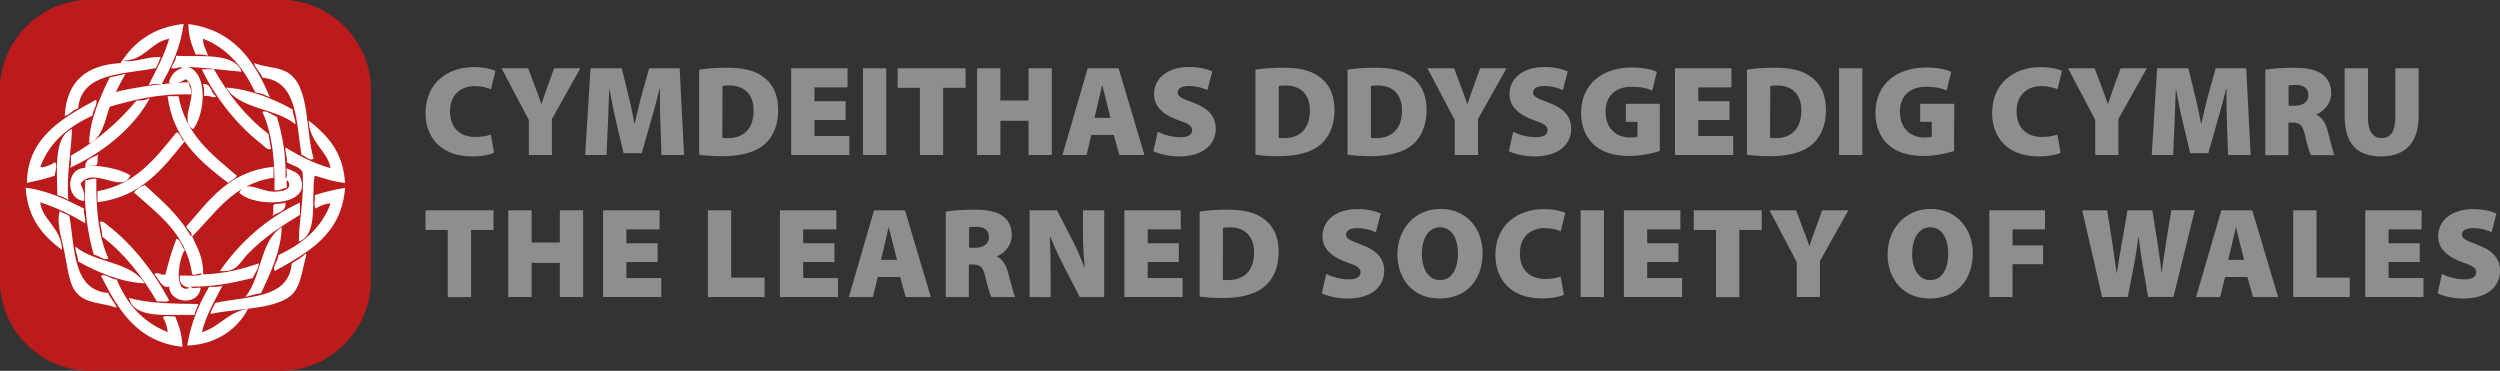 <svg xmlns="http://www.w3.org/2000/svg" id="Layer_2" data-name="Layer 2" viewBox="0 0 232.88 34.54"><rect x="0" y="0" width="232.88" height="34.54" fill="#333333" stroke="none"/><defs><style>      .cls-1 {        fill: #bb1b1b;      }      .cls-1, .cls-2, .cls-3 {        stroke-width: 0px;      }      .cls-2 {        fill: #908e8c;      }      .cls-3 {        fill: #fff;      }    </style></defs><g id="Layer_1-2" data-name="Layer 1"><g><polyline class="cls-2" points="41.71 21.42 39.64 21.42 39.64 19.59 45.97 19.59 45.97 21.42 43.88 21.42 43.88 27.68 41.71 27.68"></polyline><polyline class="cls-2" points="49.52 19.59 49.52 22.59 52.15 22.59 52.15 19.59 54.32 19.59 54.32 27.67 52.15 27.67 52.15 24.49 49.52 24.49 49.52 27.67 47.35 27.67 47.35 19.59"></polyline><polyline class="cls-2" points="61.26 24.41 58.35 24.41 58.35 25.9 61.6 25.9 61.6 27.67 56.18 27.67 56.18 19.59 61.44 19.59 61.44 21.37 58.35 21.37 58.35 22.66 61.26 22.66"></polyline><polyline class="cls-2" points="65.94 19.59 68.11 19.59 68.11 25.86 71.22 25.86 71.22 27.67 65.94 27.67"></polyline><polyline class="cls-2" points="77.73 24.41 74.82 24.41 74.82 25.9 78.07 25.9 78.07 27.67 72.65 27.67 72.65 19.59 77.91 19.59 77.91 21.37 74.82 21.37 74.82 22.66 77.73 22.66"></polyline><g><path class="cls-2" d="m83.56,24.21l-.37-1.45c-.12-.45-.28-1.11-.4-1.59h-.02c-.12.48-.24,1.14-.36,1.59l-.35,1.45m-.29,1.59l-.46,1.87h-2.24l2.35-8.08h2.88l2.41,8.08h-2.34l-.52-1.87h-2.09Z"></path><path class="cls-2" d="m90.28,23.08h.56c.81,0,1.28-.4,1.28-1s-.4-.95-1.12-.95c-.41,0-.62.02-.73.05m-2.15-1.47c.61-.1,1.53-.18,2.61-.18,1.23,0,2.12.17,2.73.64.52.4.79.97.79,1.75,0,1.01-.76,1.71-1.38,1.95v.04c.53.24.83.76,1.03,1.45.24.83.5,2,.66,2.31h-2.21c-.12-.24-.34-.86-.56-1.87-.21-.96-.51-1.16-1.19-1.16h-.35v3.03h-2.15v-7.96Z"></path><path class="cls-2" d="m95.91,27.67v-8.08h2.55l1.28,2.48c.44.8.91,1.88,1.27,2.83h.04c-.12-1.07-.17-2.19-.17-3.39v-1.92h1.98v8.08h-2.28l-1.38-2.68c-.44-.85-.97-1.94-1.36-2.91h-.05c.06,1.09.08,2.3.08,3.61v1.99"></path></g><polyline class="cls-2" points="109.81 24.41 106.91 24.41 106.91 25.9 110.16 25.9 110.16 27.67 104.74 27.67 104.74 19.59 109.99 19.59 109.99 21.37 106.91 21.37 106.91 22.66 109.81 22.66"></polyline><g><path class="cls-2" d="m113.91,26.07c.11.02.31.02.46.02,1.4.02,2.45-.76,2.45-2.58,0-1.58-.95-2.33-2.24-2.33-.34,0-.55.02-.66.05m-2.17-1.52c.69-.12,1.62-.18,2.58-.18,1.55,0,2.53.25,3.32.8.89.61,1.46,1.62,1.46,3.1,0,1.66-.62,2.72-1.4,3.33-.89.7-2.22,1-3.8,1-1.04,0-1.74-.07-2.16-.14v-7.91Z"></path><path class="cls-2" d="m123.54,25.52c.49.25,1.28.5,2.1.5.74,0,1.1-.25,1.1-.66s-.36-.61-1.27-.92c-1.37-.49-2.28-1.24-2.28-2.43,0-1.43,1.21-2.53,3.25-2.53.96,0,1.65.18,2.18.41l-.46,1.74c-.35-.16-.95-.38-1.75-.38-.66,0-1.02.24-1.02.6,0,.41.43.56,1.45.95,1.45.54,2.1,1.3,2.1,2.43,0,1.39-1.08,2.58-3.44,2.58-.97,0-1.92-.25-2.37-.49"></path><path class="cls-2" d="m134.16,26.09c1.04,0,1.65-1.01,1.65-2.47s-.62-2.45-1.68-2.45-1.68,1.06-1.68,2.46c-.01,1.45.64,2.46,1.68,2.46m-.08,1.71c-2.5,0-3.88-1.88-3.88-4.12s1.53-4.22,4.02-4.22,3.92,1.93,3.92,4.09c0,2.6-1.56,4.26-4.04,4.26h-.01Z"></path><path class="cls-2" d="m145.68,27.46c-.3.16-1.07.34-2.03.34-3.02,0-4.35-1.88-4.35-4.03,0-2.84,2.09-4.29,4.5-4.29.92,0,1.68.18,2.01.35l-.42,1.71c-.35-.14-.85-.29-1.5-.29-1.24,0-2.31.73-2.31,2.37,0,1.46.88,2.37,2.36,2.37.52,0,1.1-.1,1.44-.23"></path></g><rect class="cls-2" x="147.24" y="19.59" width="2.17" height="8.08"></rect><polyline class="cls-2" points="156.35 24.41 153.44 24.41 153.44 25.9 156.69 25.9 156.69 27.67 151.27 27.67 151.27 19.59 156.53 19.59 156.53 21.37 153.44 21.37 153.44 22.66 156.35 22.66"></polyline><polyline class="cls-2" points="159.85 21.42 157.78 21.42 157.78 19.59 164.11 19.59 164.11 21.42 162.02 21.42 162.02 27.68 159.85 27.68"></polyline><g><path class="cls-2" d="m167.37,27.67v-3.26l-2.54-4.82h2.48l.68,1.82c.22.56.37.97.55,1.5h.02c.15-.49.31-.95.52-1.5l.66-1.82h2.44l-2.65,4.73v3.34"></path><path class="cls-2" d="m179.83,26.09c1.05,0,1.65-1.01,1.65-2.47s-.62-2.45-1.68-2.45-1.68,1.06-1.68,2.46c-.01,1.45.64,2.46,1.68,2.46m-.08,1.71c-2.51,0-3.89-1.88-3.89-4.12s1.54-4.22,4.02-4.22,3.92,1.93,3.92,4.09c0,2.6-1.56,4.26-4.04,4.26h-.01Z"></path></g><polyline class="cls-2" points="185.31 19.59 190.5 19.59 190.5 21.37 187.47 21.37 187.47 22.86 190.32 22.86 190.32 24.61 187.47 24.61 187.47 27.67 185.31 27.67"></polyline><g><path class="cls-2" d="m195.82,27.67l-1.86-8.08h2.33l.47,3c.14.93.29,2,.41,2.84h.02c.13-.91.3-1.88.48-2.88l.51-2.96h2.31l.5,3.1c.14.93.25,1.76.36,2.67h.02c.12-.91.26-1.86.41-2.82l.48-2.96h2.19l-1.99,8.08h-2.36l-.54-3.16c-.12-.71-.23-1.46-.34-2.42h-.02c-.13.95-.24,1.72-.38,2.42l-.61,3.16"></path><path class="cls-2" d="m209.05,24.21l-.37-1.45c-.12-.45-.27-1.11-.39-1.59h-.02c-.12.48-.24,1.14-.36,1.59l-.35,1.45m-.29,1.59l-.46,1.87h-2.24l2.35-8.08h2.88l2.41,8.08h-2.34l-.52-1.87h-2.09Z"></path></g><polyline class="cls-2" points="213.62 19.59 215.79 19.59 215.79 25.86 218.89 25.86 218.89 27.67 213.62 27.67"></polyline><polyline class="cls-2" points="225.4 24.41 222.5 24.41 222.5 25.9 225.75 25.9 225.75 27.67 220.33 27.67 220.33 19.59 225.58 19.59 225.58 21.37 222.5 21.37 222.5 22.66 225.4 22.66"></polyline><path class="cls-2" d="m227.47,25.52c.49.25,1.28.5,2.1.5.74,0,1.1-.25,1.1-.66s-.36-.61-1.27-.92c-1.37-.49-2.28-1.24-2.28-2.43,0-1.43,1.21-2.53,3.25-2.53.96,0,1.66.18,2.18.41l-.45,1.74c-.35-.16-.95-.38-1.75-.38-.66,0-1.02.24-1.02.6,0,.41.43.56,1.45.95,1.45.54,2.1,1.3,2.1,2.43,0,1.39-1.08,2.58-3.44,2.58-.97,0-1.92-.25-2.37-.49"></path></g><g><path class="cls-2" d="m46.02,14.23c-.3.16-1.07.34-2.03.34-3.02,0-4.35-1.88-4.35-4.03,0-2.84,2.09-4.29,4.5-4.29.92,0,1.68.18,2.01.35l-.42,1.71c-.35-.14-.85-.29-1.5-.29-1.24,0-2.31.73-2.31,2.37,0,1.46.88,2.37,2.36,2.37.51,0,1.1-.09,1.44-.23"></path><path class="cls-2" d="m49.26,14.44v-3.26l-2.54-4.82h2.48l.68,1.82c.22.56.37.97.55,1.5h.02c.15-.49.31-.95.51-1.5l.66-1.82h2.44l-2.65,4.73v3.35"></path><path class="cls-2" d="m61.52,11.54c-.04-.91-.05-1.99-.05-3.25h-.04c-.25,1.07-.59,2.28-.85,3.16l-.8,2.82h-1.69l-.67-2.82c-.21-.86-.45-2.06-.65-3.16h-.02c-.05,1.14-.08,2.34-.12,3.25l-.13,2.9h-1.99l.5-8.08h2.91l.53,2.18c.23.89.47,1.97.64,2.95h.04c.23-.98.49-2.12.73-2.97l.61-2.16h2.84l.41,8.08h-2.1"></path><path class="cls-2" d="m67.29,12.84c.11.03.31.03.46.03,1.4.02,2.45-.76,2.45-2.58,0-1.58-.95-2.33-2.24-2.33-.33,0-.55.02-.66.05m-2.17-1.52c.69-.12,1.62-.18,2.58-.18,1.55,0,2.53.25,3.32.8.89.61,1.46,1.62,1.46,3.11,0,1.65-.62,2.72-1.4,3.33-.89.7-2.22,1-3.8,1-1.04,0-1.74-.07-2.16-.14v-7.91Z"></path><polyline class="cls-2" points="78.77 11.18 75.87 11.18 75.87 12.67 79.12 12.67 79.12 14.44 73.7 14.44 73.7 6.36 78.95 6.36 78.95 8.14 75.87 8.14 75.87 9.43 78.77 9.43"></polyline><rect class="cls-2" x="80.39" y="6.36" width="2.17" height="8.08"></rect><polyline class="cls-2" points="85.69 8.18 83.62 8.18 83.62 6.36 89.95 6.36 89.95 8.18 87.86 8.18 87.86 14.44 85.69 14.44"></polyline><polyline class="cls-2" points="93.19 6.36 93.19 9.36 95.81 9.36 95.81 6.36 97.98 6.36 97.98 14.44 95.81 14.44 95.81 11.25 93.19 11.25 93.19 14.44 91.02 14.44 91.02 6.36"></polyline><path class="cls-2" d="m103.45,10.98l-.37-1.45c-.12-.46-.28-1.11-.4-1.59h-.02c-.12.48-.24,1.14-.36,1.59l-.35,1.45m-.29,1.59l-.45,1.87h-2.24l2.35-8.08h2.88l2.41,8.08h-2.34l-.52-1.87h-2.09Z"></path><path class="cls-2" d="m107.85,12.28c.49.25,1.28.5,2.1.5.74,0,1.1-.25,1.1-.66s-.36-.61-1.27-.92c-1.37-.49-2.28-1.24-2.28-2.43,0-1.43,1.21-2.53,3.25-2.53.96,0,1.65.18,2.18.41l-.46,1.74c-.35-.16-.95-.38-1.75-.38-.66,0-1.02.24-1.02.6,0,.41.43.56,1.45.95,1.45.54,2.1,1.31,2.1,2.43,0,1.39-1.08,2.58-3.44,2.58-.97,0-1.92-.25-2.37-.49"></path><path class="cls-2" d="m119.12,12.84c.11.03.31.03.45.03,1.4.02,2.45-.76,2.45-2.58,0-1.58-.95-2.33-2.24-2.33-.34,0-.55.02-.66.05m-2.17-1.52c.7-.12,1.62-.18,2.58-.18,1.55,0,2.53.25,3.32.8.89.61,1.46,1.62,1.46,3.11,0,1.65-.62,2.72-1.4,3.33-.89.7-2.22,1-3.8,1-1.04,0-1.74-.07-2.16-.14v-7.91Z"></path><path class="cls-2" d="m127.7,12.84c.11.03.31.03.45.03,1.4.02,2.45-.76,2.45-2.58,0-1.58-.95-2.33-2.24-2.33-.34,0-.55.02-.66.05m-2.17-1.52c.7-.12,1.62-.18,2.58-.18,1.55,0,2.53.25,3.32.8.89.61,1.46,1.62,1.46,3.11,0,1.65-.62,2.72-1.4,3.33-.89.7-2.22,1-3.8,1-1.04,0-1.74-.07-2.16-.14v-7.91Z"></path><path class="cls-2" d="m135.51,14.44v-3.26l-2.54-4.82h2.48l.68,1.82c.22.56.37.97.55,1.5h.02c.16-.49.31-.95.52-1.5l.66-1.82h2.45l-2.65,4.73v3.35"></path><path class="cls-2" d="m140.96,12.28c.49.25,1.28.5,2.1.5.74,0,1.1-.25,1.1-.66s-.36-.61-1.27-.92c-1.37-.49-2.28-1.24-2.28-2.43,0-1.43,1.21-2.53,3.25-2.53.96,0,1.65.18,2.18.41l-.46,1.74c-.35-.16-.95-.38-1.75-.38-.66,0-1.02.24-1.02.6,0,.41.43.56,1.45.95,1.45.54,2.1,1.31,2.1,2.43,0,1.39-1.08,2.58-3.44,2.58-.97,0-1.92-.25-2.37-.49"></path><path class="cls-2" d="m154.61,14.07c-.61.2-1.74.46-2.79.46-1.58,0-2.66-.4-3.39-1.09-.76-.72-1.15-1.76-1.15-2.91.01-2.82,2.11-4.24,4.72-4.24,1.09,0,1.92.19,2.34.4l-.43,1.74c-.46-.2-1.01-.35-1.92-.35-1.33,0-2.43.7-2.43,2.34,0,1.51.97,2.39,2.29,2.39.3,0,.58-.02.68-.07v-1.39h-1.08v-1.68h3.17"></path><polyline class="cls-2" points="161.11 11.18 158.2 11.18 158.2 12.67 161.45 12.67 161.45 14.44 156.03 14.44 156.03 6.36 161.29 6.36 161.29 8.14 158.2 8.14 158.2 9.43 161.11 9.43"></polyline><path class="cls-2" d="m164.89,12.84c.11.03.31.03.46.03,1.4.02,2.45-.76,2.45-2.58,0-1.58-.95-2.33-2.24-2.33-.33,0-.55.02-.66.05m-2.17-1.52c.69-.12,1.62-.18,2.58-.18,1.55,0,2.53.25,3.32.8.89.61,1.46,1.62,1.46,3.11,0,1.65-.62,2.72-1.4,3.33-.89.7-2.22,1-3.8,1-1.04,0-1.74-.07-2.16-.14v-7.91Z"></path><rect class="cls-2" x="171.31" y="6.36" width="2.17" height="8.08"></rect><path class="cls-2" d="m182.03,14.07c-.61.2-1.74.46-2.79.46-1.58,0-2.66-.4-3.39-1.09-.76-.72-1.15-1.76-1.15-2.91.01-2.82,2.11-4.24,4.72-4.24,1.09,0,1.92.19,2.34.4l-.43,1.74c-.46-.2-1.01-.35-1.92-.35-1.33,0-2.43.7-2.43,2.34,0,1.51.97,2.39,2.29,2.39.3,0,.57-.02.68-.07v-1.39h-1.08v-1.68h3.17"></path><path class="cls-2" d="m191.95,14.23c-.3.16-1.07.34-2.03.34-3.02,0-4.35-1.88-4.35-4.03,0-2.84,2.09-4.29,4.5-4.29.92,0,1.68.18,2.01.35l-.42,1.71c-.35-.14-.85-.29-1.5-.29-1.23,0-2.31.73-2.31,2.37,0,1.46.88,2.37,2.36,2.37.52,0,1.1-.09,1.44-.23"></path><path class="cls-2" d="m195.18,14.44v-3.26l-2.54-4.82h2.48l.68,1.82c.22.56.37.97.55,1.5h.02c.15-.49.31-.95.51-1.5l.66-1.82h2.44l-2.65,4.73v3.35"></path><path class="cls-2" d="m207.45,11.54c-.04-.91-.05-1.99-.05-3.25h-.04c-.25,1.07-.59,2.28-.85,3.16l-.8,2.82h-1.69l-.67-2.82c-.22-.86-.46-2.06-.65-3.16h-.02c-.05,1.14-.08,2.34-.12,3.25l-.13,2.9h-1.99l.5-8.08h2.91l.53,2.18c.23.89.47,1.97.64,2.95h.04c.23-.98.49-2.12.73-2.97l.61-2.16h2.84l.41,8.08h-2.1"></path><path class="cls-2" d="m213.19,9.85h.56c.82,0,1.28-.4,1.28-.99s-.4-.95-1.12-.95c-.41,0-.62.02-.73.05m-2.15-1.47c.61-.1,1.53-.18,2.61-.18,1.24,0,2.12.17,2.73.64.51.4.79.97.79,1.75,0,1.01-.76,1.71-1.38,1.95v.04c.53.24.83.76,1.03,1.45.24.83.5,2,.66,2.31h-2.2c-.12-.24-.34-.86-.56-1.87-.21-.96-.51-1.16-1.19-1.16h-.35v3.03h-2.15v-7.96Z"></path><path class="cls-2" d="m220.58,6.36v4.59c0,1.22.42,1.91,1.27,1.91s1.28-.62,1.28-1.91v-4.59h2.17v4.46c0,2.49-1.25,3.75-3.51,3.75s-3.38-1.21-3.38-3.8v-4.41"></path></g><path class="cls-3" d="m6.36,18.64c-.18-2.43.31-4.78.34-6.61-1.76.69-1.37,4.04-1.36,6.15.39.1.73.25,1.02.46m25.79-1.14c-1.01.16-1.95.39-2.82.68.07.39-.15,1.06.11,1.25.29-.25,1.12-.54,1.36-.46-.88,2.35-2.68,3.76-4.86,4.79,0,.54-.6,1.06-.34,1.48,3.05-1.71,6.19-3.33,6.56-7.75m-4.98,7.07c-.28,3.33-4.2,2.99-7.12,3.65-.14.36-.38.6-.45,1.02,2.41-.49,5.18-.4,7.01-1.37,1.4-.74,1.44-2.36,1.92-4.1,0-.07-.02-.14-.11-.12-.32.4-.85.59-1.25.91m-8.37,6.38c.43-1.65,1.21-2.95,1.92-4.33-.32.14-.78.12-1.24.11-.93,1.57-1.69,3.31-2.04,5.47,2.86-.09,4.79-1.7,5.66-3.42-1.88.28-2.62,1.69-4.3,2.17m-.34-2.62c-2.07-.04-4.44-.01-6.45-.57.53,2.05,3.64,1.5,6.11,1.59.04-.42.28-.63.34-1.02m-7.58-2.28c-.53,0-1.06-.6-1.47-.34,1.6,3.14,3.33,6.14,7.58,6.61-.03-1.15-.33-2.03-.68-2.85-.34.07-.98-.15-1.13.11.23.38.37.84.45,1.37-2.31-.91-3.82-2.61-4.75-4.9m-5.32-6.38c-.32,1.08.17,2.5.45,3.87.29,1.38.4,2.95,1.13,3.76.92,1.02,2.26.88,3.73,1.37-.2-.52-.58-.86-.79-1.37-3.31-.27-3.09-4.1-3.62-7.18-.27-.19-.65-.25-.9-.45m-3.17-2.17c.17,2.91,1.66,4.49,3.39,5.81-.03-2.06-1.9-2.87-2.03-4.45,1.55.49,2.9,1.18,4.19,1.94.08-.57-.19-.79-.12-1.37-1.64-.81-3.27-1.64-5.43-1.94m28.39-1.82c-1.59-.45-2.93-1.15-4.18-1.94-.08.58.19.79.11,1.37.48.32,1.17.41,1.47.91.19,2.39-.36,4.65-.34,6.5,1.86-.67,1.11-3.97,1.47-6.15.9.26,1.76.58,2.82.68-.18-2.9-1.67-4.47-3.39-5.81.05,2.04,1.83,2.93,2.04,4.44m-6.33-8.43c3.28.3,3.11,4.09,3.62,7.18.35.07.78.64,1.13.34-.79-2.66-.31-6.66-2.38-7.98-.9-.57-1.93-.44-3.17-.91.16.56.59.85.79,1.37m-6.9-5.01c0,1.16.33,2.02.68,2.85.44-.02.83,0,1.13.12-.12-.56-.46-.91-.45-1.6,2.37.92,3.8,2.78,4.86,5.01.54.06.95.26,1.36.46-1.42-3.39-3.36-6.26-7.58-6.83m9.95,9.34c.04-.57-.26-.8-.23-1.37-1.71-.97-4.05-1.92-6.22-2.05,1.26,2.04,4.67,1.91,6.45,3.42m-2.49.91c-2.1-1.6-3.75-3.67-5.09-6.04h-1.13c1.26,2.67,3.36,5.28,5.54,6.95.25.2.6.66.91.46-.06-.47-.17-.9-.23-1.37m-6.11-4.67c.12.3.13.7.11,1.14.46-.16.92.28,1.13,0-.54-.25-.39-1.21-1.25-1.14m-2.49-2.62c0,.52-.32.74-.45,1.14.41.14.89-.22,1.02,0-.66.21-1.07.67-1.24,1.37.74.11,1.19-.09,1.58-.34,1.54,1.24-.82,3.73.68,4.67,1.07-1.36,1.46-5.11-.45-5.81,1.65.09,3.72.35,4.98.46-.73-1.81-3.69-1.37-6.11-1.48m4.86,11.85c.2-.29.66-.32.79-.68-2.3-1.97-4.76-3.79-5.43-7.41h-1.02c.54,4.05,3.06,6.11,5.65,8.09m1.58,10.6c.51-.1.93-.28,1.47-.34.83-1.79,1.88-3.95,1.92-6.15-2.03,1.26-1.88,4.72-3.39,6.49m.23-3.99c1.51-1.57,3.14-2.6,4.86-3.65v-1.14c-3.13,1.48-5.57,3.66-7.46,6.38,1.61.14,1.8-.76,2.6-1.59m2.38-4.56c-.02.36.08.84-.12,1.02.47-.36,1.33-.33,1.25-1.25-.28.17-.88.03-1.13.23m2.49-2.62c-.17-.38-.7-.57-1.24-.8-.07.27.14.83-.11.91.07-2.23-.3-4.03-.79-5.7-.41-.13-.98-.68-1.36-.46.89,1.91,1.17,4.44,1.13,7.29.53.08.73-.18,1.13-.23.06-.2-.14-.67.11-.68.47.85-.44.97-.9,1.03-1.56.2-2.95-1.25-3.62.11,1.34,1.39,6.93,1.38,5.66-1.48m-20.92,6.5c-.04.57.26.8.23,1.37,1.71.97,4,1.97,6.22,2.05-1.26-2.04-4.68-1.89-6.45-3.42m3.17-1.83c-.25-.2-.6-.65-.9-.46.1.44.19.87.23,1.37,2.1,1.61,3.72,3.7,5.09,6.04.35-.07.98.15,1.13-.11-1.36-2.57-3.37-5.15-5.54-6.84m15.27-4.56v-1.03c-4.15.41-6.02,3.13-8.14,5.58.14.25.69.66.45.91-1.09-1.94-2.71-3.35-4.3-4.79-.42.15-.76.38-1.02.68,2.28,2.07,4.88,3.82,5.43,7.64.38.15.79-.25.91,0-.51.21-1.35.08-2.04.11-.12.8.33,1.03.91,1.14-1.53.68-1.04-2.79-.45-3.53-.34-.27-.3-.91-.79-1.03-.41,1.03-.73,2.15-1.02,3.31-.42.15-.78-.34-1.02,0,.41.4.69,1.35,1.36,1.14.11,1.64,2.76,1.79,2.94.11-.27-.07-.82.14-.91-.11,2.22.03,4-.38,5.77-.8.17-.48.52-.77.57-1.37-1.55.53-3.18.97-5.2,1.03.04-1.56-.55-2.49-1.02-3.53,2.18-2.17,3.8-4.91,7.58-5.47m-8.26-3.42c-.42-.11-.34-.73-.79-.8-1.92,2.35-3.73,4.82-7.35,5.47v1.03c4.09-.51,6.09-3.13,8.14-5.7m-9.27,3.65c-.18,2.31.22,5.02.79,6.95.48.01.96.62,1.36.34-.9-1.94-1.17-4.52-1.13-7.41-.45-.08-.64.11-1.01.11m1.24-2.39c-.53.3-1.31.35-1.24,1.25-1.87,0-1.86,2.94-.12,3.08.1-.74-.15-1.15-.34-1.6,1.17-1.7,3.95,1.03,4.64-.8-1.12-.64-2.64-.88-4.07-.91h.9c.23-.19,0-.84.23-1.03m4.75-5.24c-.31.18-.75.23-1.24.23-1.71,2.04-3.71,3.79-6.11,5.12-.03.39.09.92-.11,1.14,3.15-1.42,5.99-3.77,7.47-6.49m-3.17-.57c.28-.59.58-1.16.9-1.71-.47.14-.98.22-1.47.34-.86,1.76-1.89,3.95-1.92,6.15,1.25-.52,1.45-2.1,1.92-3.42,2.26-.65,4.58-1.24,7.58-1.14.08-.53-.18-.73-.23-1.14-2.42.07-5.09.49-6.79.91M2.51,17.04c.9-.2,1.8-.39,2.6-.68,0-.34.3-.98,0-1.25-.29.25-1.12.54-1.36.45.86-2.36,2.67-3.77,4.86-4.79.03-.51.54-1.12.34-1.48-3.01,1.64-6.42,3.49-6.45,7.75M15.07,7.81c.92-1.62,1.72-3.35,2.04-5.58-2.86.31-4.64,1.7-5.88,3.64-3.19.17-5.02,1.7-5.2,4.9.27.07.78-.58,1.25-.68.31-3.37,4.19-3.15,7.24-3.76.18-.31.32-.67.45-1.02-1.29-.08-2.46.56-3.51.34,2.06-.05,2.53-1.71,4.3-2.05-.47,1.62-1.23,2.94-1.92,4.33.32-.14.78-.12,1.24-.11"></path><path class="cls-1" d="m26.15,0H8.39C3.78,0,0,3.78,0,8.39v10.48c5.32,2.21,11.15,3.42,17.27,3.42s11.95-1.22,17.27-3.42v-10.48c0-4.62-3.78-8.39-8.39-8.39"></path><path class="cls-1" d="m0,18.88v7.27c0,4.62,3.78,8.39,8.39,8.39h17.76c4.61,0,8.39-3.78,8.39-8.39v-7.27c-5.32,2.21-11.15,3.42-17.27,3.42s-11.95-1.22-17.27-3.42"></path><path class="cls-1" d="m26.15,0H8.39C3.78,0,0,3.78,0,8.39v10.48c5.32,2.21,11.15,3.42,17.27,3.42s11.95-1.22,17.27-3.42v-10.48c0-4.62-3.78-8.39-8.39-8.39"></path><path class="cls-3" d="m6.36,18.64c-.18-2.43.31-4.78.34-6.61-1.76.69-1.37,4.04-1.36,6.15.39.1.73.25,1.02.46m25.79-1.14c-1.01.16-1.95.39-2.83.68.07.39-.15,1.06.11,1.25.29-.25,1.12-.54,1.36-.45-.88,2.34-2.68,3.76-4.86,4.79,0,.54-.6,1.06-.34,1.48,3.05-1.71,6.19-3.33,6.56-7.75m-4.98,7.07c-.28,3.33-4.2,2.99-7.12,3.65-.14.36-.38.6-.45,1.02,2.41-.49,5.18-.4,7.01-1.37,1.4-.74,1.44-2.36,1.92-4.1,0-.07-.02-.14-.11-.12-.32.4-.85.59-1.25.91m-8.37,6.38c.43-1.65,1.22-2.96,1.92-4.33-.32.14-.78.12-1.24.11-.93,1.57-1.69,3.31-2.04,5.47,2.86-.09,4.79-1.7,5.66-3.42-1.88.28-2.62,1.69-4.3,2.17m-.34-2.62c-2.07-.04-4.44-.01-6.45-.57.53,2.05,3.64,1.5,6.11,1.59.04-.42.28-.63.34-1.02m-7.58-2.28c-.53,0-1.06-.6-1.47-.34,1.6,3.14,3.33,6.14,7.58,6.61-.03-1.15-.33-2.03-.68-2.85-.34.07-.98-.15-1.13.11.23.38.37.84.45,1.37-2.3-.91-3.82-2.61-4.75-4.9m-5.32-6.38c-.32,1.08.17,2.5.45,3.87.29,1.38.4,2.95,1.13,3.76.92,1.02,2.26.88,3.73,1.37-.2-.52-.58-.86-.79-1.37-3.31-.27-3.09-4.1-3.62-7.18-.27-.19-.65-.25-.9-.45m-3.17-2.17c.17,2.91,1.66,4.49,3.39,5.81-.03-2.06-1.9-2.87-2.03-4.45,1.55.49,2.9,1.18,4.18,1.94.08-.57-.19-.79-.11-1.37-1.64-.81-3.27-1.64-5.43-1.94m28.39-1.82c-1.59-.45-2.93-1.15-4.18-1.93-.08.57.19.79.11,1.37.48.32,1.17.41,1.47.91.19,2.39-.36,4.65-.34,6.5,1.86-.67,1.11-3.97,1.47-6.15.91.26,1.76.58,2.83.68-.17-2.9-1.67-4.47-3.39-5.81.05,2.04,1.84,2.93,2.04,4.44m-6.33-8.43c3.28.3,3.11,4.09,3.62,7.18.35.07.78.65,1.13.34-.79-2.66-.31-6.66-2.38-7.98-.9-.57-1.93-.44-3.17-.91.16.56.59.85.79,1.37m-6.9-5.01c0,1.16.33,2.02.68,2.85.44-.02.83,0,1.13.12-.12-.56-.46-.91-.45-1.6,2.37.92,3.8,2.78,4.87,5.01.54.06.95.26,1.36.46-1.42-3.39-3.36-6.26-7.58-6.83m9.95,9.34c.04-.57-.26-.8-.23-1.37-1.71-.97-4.05-1.92-6.22-2.05,1.26,2.04,4.67,1.91,6.45,3.42m-2.49.91c-2.1-1.6-3.75-3.67-5.09-6.04h-1.13c1.26,2.67,3.36,5.28,5.54,6.95.25.2.6.66.9.46-.06-.47-.17-.9-.23-1.37m-6.11-4.67c.12.3.13.7.11,1.14.46-.16.92.28,1.13,0-.54-.25-.39-1.21-1.25-1.14m-2.49-2.62c0,.52-.32.74-.45,1.14.41.14.89-.22,1.02,0-.66.21-1.07.67-1.24,1.37.74.11,1.19-.09,1.58-.34,1.54,1.24-.83,3.73.68,4.67,1.07-1.36,1.46-5.11-.45-5.81,1.65.08,3.72.35,4.98.45-.73-1.81-3.69-1.37-6.11-1.48m4.86,11.85c.2-.29.66-.32.79-.68-2.3-1.97-4.76-3.79-5.43-7.41h-1.02c.54,4.05,3.06,6.11,5.66,8.09m1.58,10.6c.51-.1.93-.28,1.47-.34.83-1.79,1.88-3.95,1.92-6.15-2.03,1.26-1.88,4.72-3.39,6.49m.23-3.99c1.52-1.57,3.14-2.6,4.86-3.65v-1.14c-3.13,1.48-5.57,3.66-7.46,6.38,1.61.14,1.8-.76,2.6-1.59m2.38-4.56c-.03.36.07.84-.11,1.02.47-.36,1.33-.33,1.24-1.25-.28.17-.88.03-1.13.23m2.49-2.62c-.17-.39-.7-.57-1.25-.8-.07.27.14.83-.11.91.07-2.23-.3-4.03-.79-5.7-.41-.13-.98-.68-1.36-.46.89,1.91,1.18,4.44,1.13,7.29.53.08.73-.18,1.13-.23.07-.2-.13-.67.11-.68.47.85-.44.97-.9,1.03-1.56.2-2.95-1.25-3.62.11,1.34,1.39,6.93,1.38,5.66-1.48m-20.92,6.5c-.04.57.26.8.23,1.37,1.71.97,4,1.97,6.22,2.05-1.26-2.04-4.68-1.89-6.45-3.42m3.17-1.83c-.25-.2-.6-.65-.9-.46.1.44.19.87.23,1.37,2.1,1.61,3.72,3.7,5.09,6.04.35-.07.98.14,1.13-.12-1.36-2.57-3.37-5.15-5.54-6.84m15.27-4.56v-1.03c-4.15.41-6.02,3.13-8.14,5.58.13.25.69.66.45.91-1.09-1.94-2.71-3.35-4.3-4.79-.42.15-.76.38-1.02.68,2.28,2.07,4.88,3.82,5.43,7.64.38.15.79-.25.9,0-.51.21-1.35.08-2.04.11-.12.8.33,1.03.91,1.14-1.53.68-1.04-2.79-.45-3.53-.34-.27-.3-.91-.79-1.03-.41,1.03-.73,2.15-1.02,3.31-.42.15-.78-.34-1.02,0,.4.4.69,1.35,1.36,1.14.11,1.64,2.76,1.79,2.94.11-.27-.07-.82.14-.91-.11,2.22.03,4-.38,5.77-.8.17-.48.52-.77.57-1.37-1.55.53-3.18.97-5.2,1.03.04-1.56-.55-2.49-1.02-3.53,2.18-2.17,3.79-4.91,7.58-5.47m-8.26-3.42c-.42-.11-.34-.73-.79-.8-1.92,2.35-3.73,4.82-7.35,5.47v1.03c4.09-.51,6.09-3.13,8.14-5.7m-9.27,3.65c-.18,2.31.22,5.02.79,6.95.48.01.96.62,1.36.34-.9-1.94-1.17-4.52-1.13-7.41-.45-.08-.64.11-1.02.11m1.24-2.39c-.53.3-1.32.35-1.24,1.25-1.87,0-1.86,2.94-.11,3.08.1-.74-.15-1.15-.34-1.6,1.17-1.7,3.95,1.03,4.64-.8-1.12-.64-2.64-.88-4.07-.91h.9c.23-.19,0-.84.23-1.03m4.75-5.24c-.31.18-.75.23-1.24.23-1.71,2.04-3.71,3.79-6.11,5.13-.03.39.09.92-.11,1.14,3.15-1.42,5.99-3.77,7.46-6.49m-3.16-.57c.28-.59.58-1.16.9-1.71-.47.14-.98.22-1.47.34-.86,1.76-1.89,3.95-1.92,6.15,1.25-.52,1.45-2.1,1.92-3.42,2.26-.65,4.58-1.24,7.58-1.14.08-.53-.18-.73-.23-1.14-2.42.07-5.09.49-6.78.91M2.51,17.04c.9-.2,1.8-.39,2.6-.68,0-.34.3-.98,0-1.25-.29.25-1.12.54-1.36.45.86-2.36,2.67-3.77,4.86-4.79.03-.51.54-1.12.34-1.48-3.01,1.64-6.42,3.49-6.44,7.75M15.07,7.81c.92-1.62,1.72-3.35,2.04-5.58-2.86.31-4.64,1.7-5.88,3.65-3.19.17-5.02,1.7-5.2,4.9.27.07.77-.58,1.25-.68.31-3.37,4.19-3.15,7.24-3.76.18-.31.32-.67.45-1.02-1.29-.08-2.46.56-3.51.34,2.06-.05,2.53-1.71,4.3-2.05-.47,1.62-1.23,2.94-1.92,4.33.32-.14.78-.12,1.24-.11"></path></g></svg>